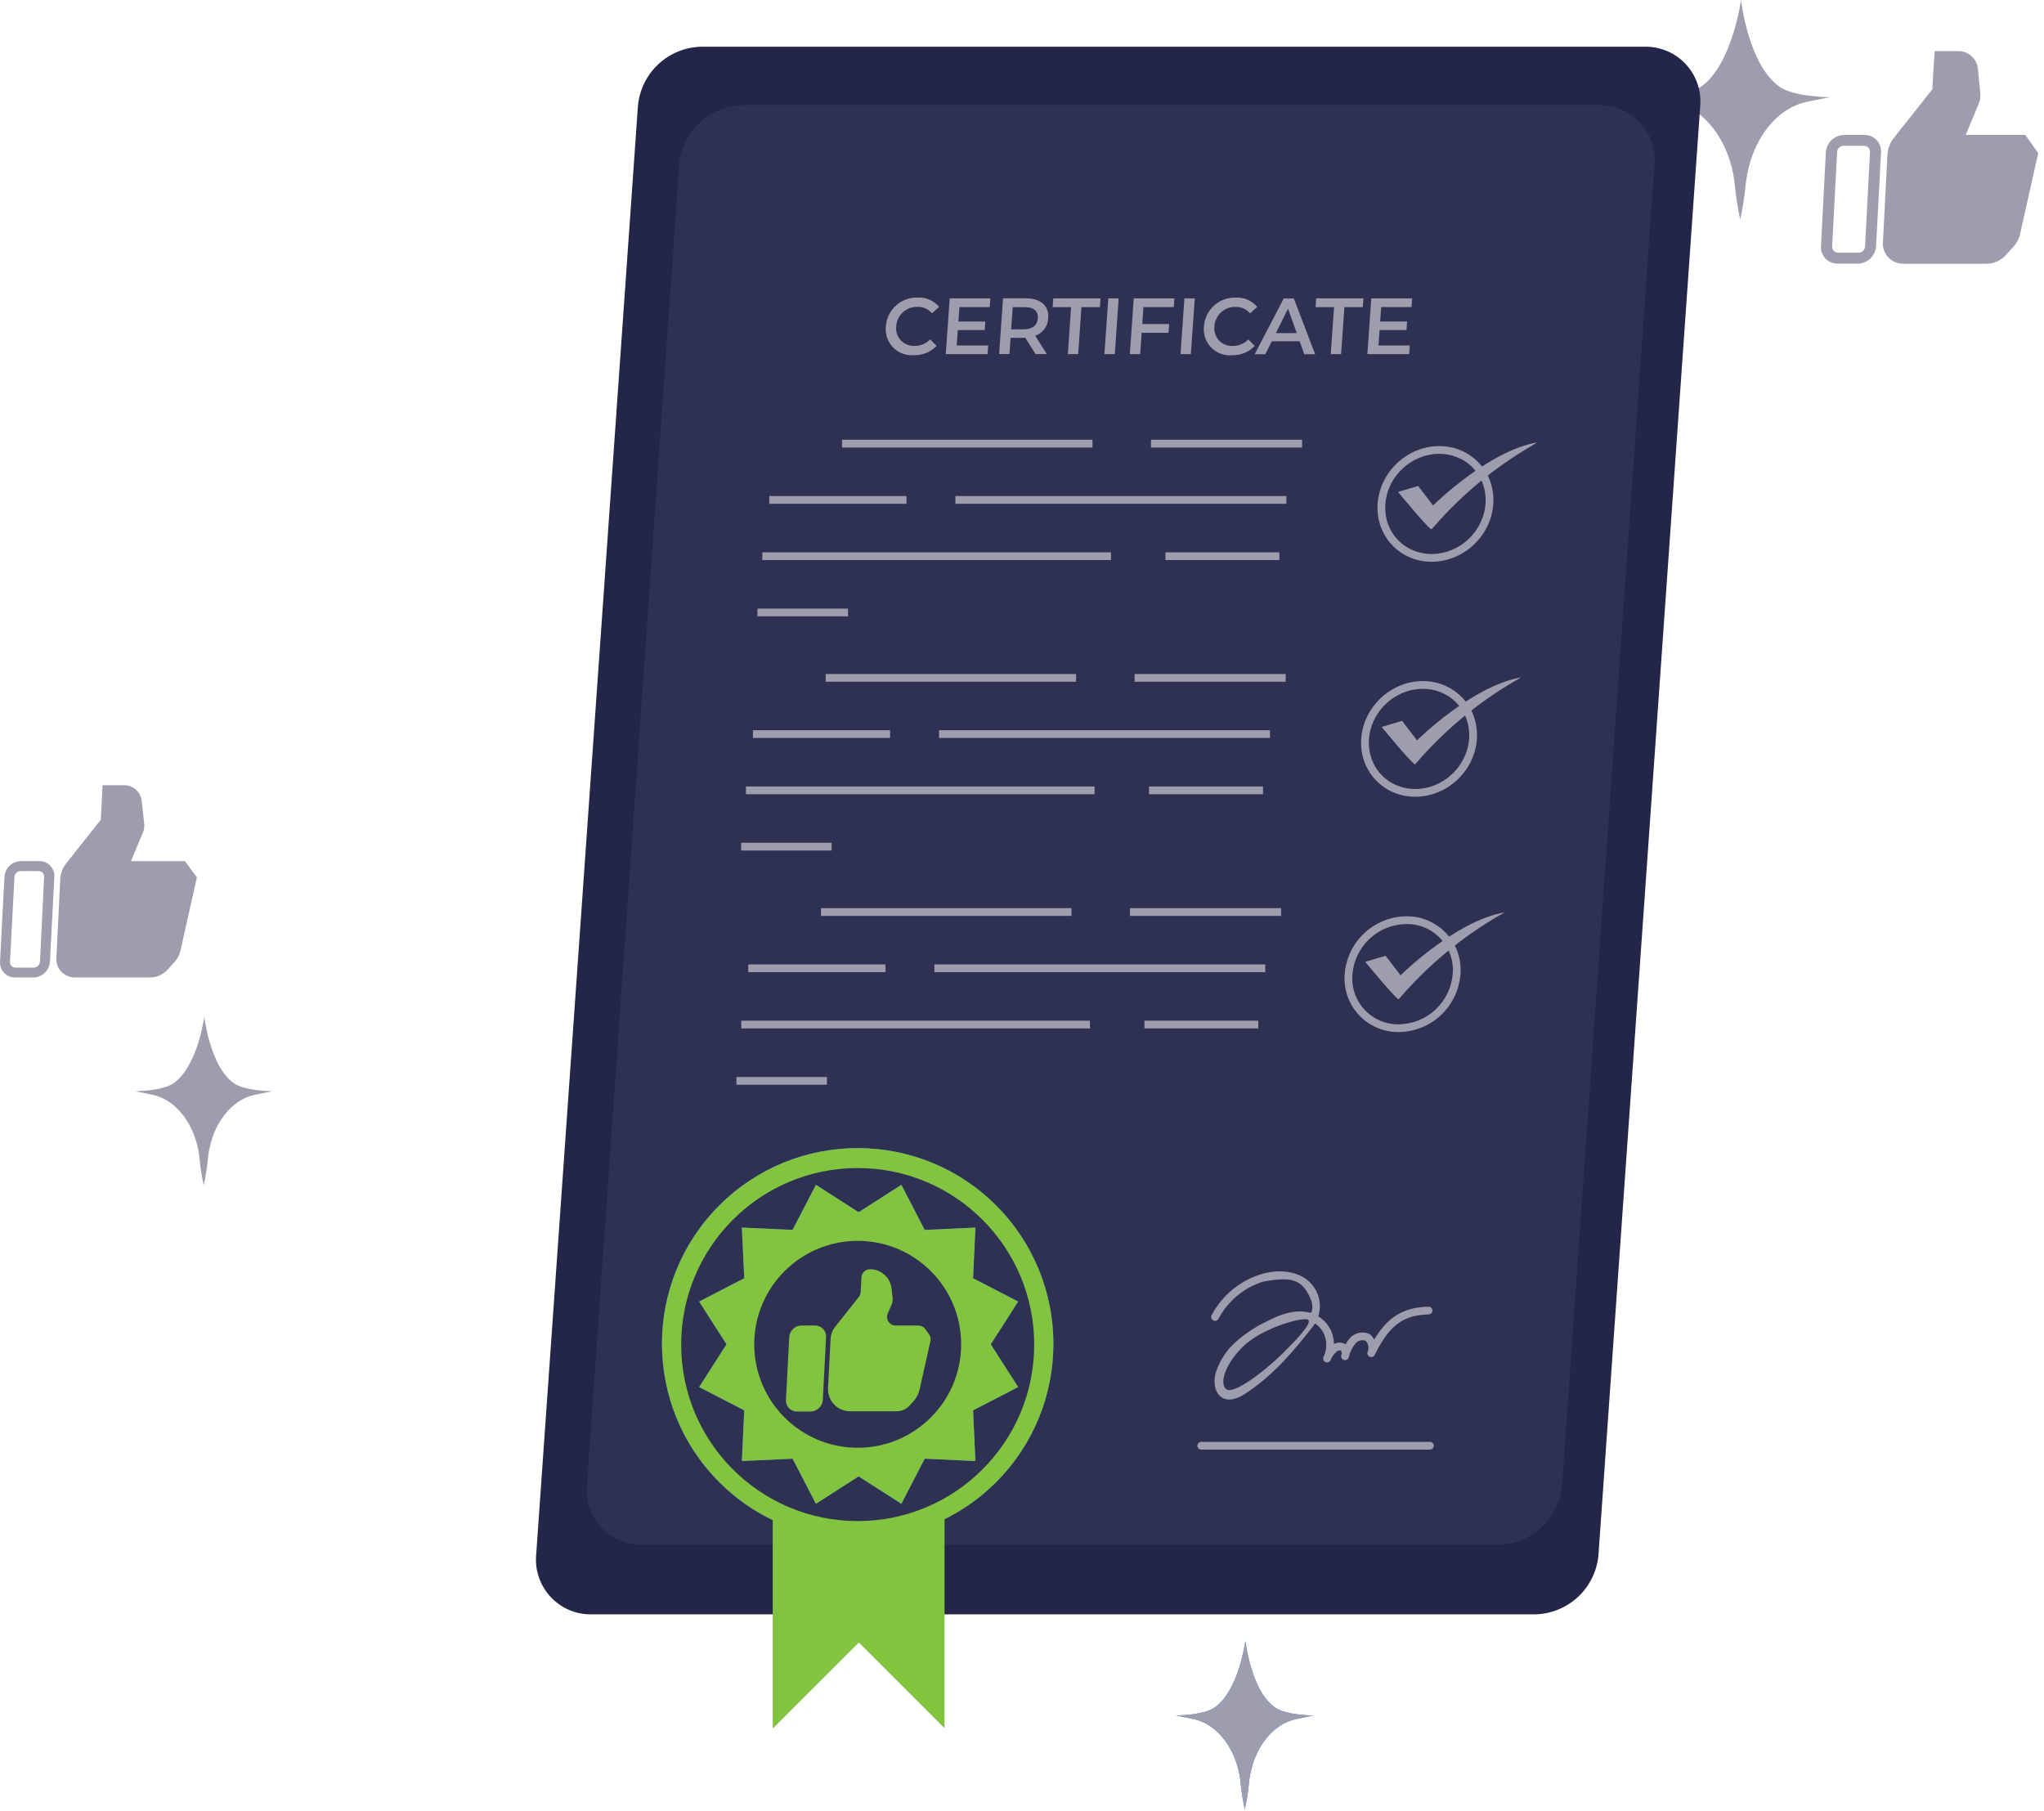 <?xml version="1.0" encoding="UTF-8"?> <svg xmlns="http://www.w3.org/2000/svg" width="254" height="225" viewBox="0 0 254 225" fill="none"><path d="M154.686 224.846C154.945 223.681 155.126 222.501 155.228 221.313C155.721 217.319 158.098 214.222 161.082 213.616L163.24 213.171C163.24 213.171 159.853 213.171 158.446 212.185C155.446 210.091 154.759 203.906 154.759 203.906C154.759 203.906 153.951 210.091 150.935 212.185C149.52 213.171 146.133 213.171 146.133 213.171L148.291 213.616C151.283 214.222 153.652 217.319 154.145 221.313C154.252 222.501 154.432 223.681 154.686 224.846Z" fill="#407BFF"></path><path d="M154.686 224.846C154.945 223.681 155.126 222.501 155.228 221.313C155.721 217.319 158.098 214.222 161.082 213.616L163.24 213.171C163.24 213.171 159.853 213.171 158.446 212.185C155.446 210.091 154.759 203.906 154.759 203.906C154.759 203.906 153.951 210.091 150.935 212.185C149.52 213.171 146.133 213.171 146.133 213.171L148.291 213.616C151.283 214.222 153.652 217.319 154.145 221.313C154.252 222.501 154.432 223.681 154.686 224.846Z" fill="#9D9DAE"></path><path d="M231.703 16.766H229.172C228.59 16.773 228.032 16.999 227.61 17.399C227.187 17.799 226.931 18.344 226.892 18.924L226.286 30.591C226.267 30.87 226.306 31.15 226.4 31.413C226.495 31.677 226.643 31.918 226.835 32.121C227.027 32.325 227.259 32.486 227.517 32.596C227.774 32.705 228.052 32.76 228.331 32.757H230.862C231.444 32.75 232.002 32.523 232.424 32.121C232.845 31.719 233.099 31.172 233.134 30.591L233.748 18.924C233.766 18.646 233.726 18.367 233.631 18.104C233.536 17.842 233.388 17.602 233.196 17.399C233.004 17.197 232.772 17.036 232.515 16.927C232.258 16.818 231.982 16.763 231.703 16.766ZM231.767 30.591C231.767 30.805 231.682 31.011 231.531 31.162C231.379 31.314 231.173 31.399 230.959 31.399H228.428C228.325 31.399 228.222 31.378 228.127 31.337C228.032 31.296 227.946 31.235 227.876 31.159C227.805 31.083 227.751 30.994 227.717 30.896C227.682 30.798 227.669 30.694 227.676 30.591L228.291 18.924C228.291 18.71 228.376 18.504 228.528 18.353C228.679 18.201 228.885 18.116 229.099 18.116H231.63C231.734 18.114 231.837 18.134 231.932 18.175C232.027 18.216 232.113 18.277 232.183 18.353C232.253 18.43 232.307 18.52 232.339 18.619C232.372 18.717 232.384 18.821 232.374 18.924L231.767 30.591Z" fill="#9D9DAE"></path><path d="M251.664 16.765H244.274L245.891 12.876C246.071 12.462 246.138 12.007 246.085 11.558L245.778 8.502C245.71 7.908 245.425 7.359 244.977 6.962C244.53 6.565 243.951 6.348 243.353 6.352H240.41L240.119 11.105L235.357 17.113C234.878 17.707 234.595 18.436 234.548 19.198L233.982 30.105C233.959 30.449 234.007 30.794 234.123 31.119C234.24 31.443 234.422 31.74 234.659 31.991C234.896 32.242 235.183 32.44 235.5 32.575C235.818 32.709 236.16 32.777 236.505 32.773H246.853C247.312 32.772 247.766 32.674 248.184 32.484C248.603 32.295 248.976 32.018 249.279 31.673L250.249 30.606C250.626 30.186 250.89 29.677 251.017 29.126L253.281 19.02L251.664 16.765Z" fill="#9D9DAE"></path><path d="M216.252 27.278C216.586 25.759 216.821 24.22 216.955 22.67C217.602 17.463 220.69 13.437 224.579 12.645L227.385 12.071C227.385 12.071 222.978 12.071 221.143 10.785C217.246 8.052 216.349 0 216.349 0C216.349 0 215.257 8.085 211.361 10.785C209.525 12.071 205.119 12.071 205.119 12.071L207.925 12.645C211.813 13.453 214.902 17.495 215.548 22.67C215.682 24.22 215.917 25.759 216.252 27.278Z" fill="#9D9DAE"></path><path d="M4.902 107.008H2.614C2.087 107.013 1.581 107.218 1.199 107.581C0.816 107.944 0.585 108.438 0.553 108.964L0.003 119.523C-0.011 119.774 0.026 120.026 0.113 120.262C0.199 120.498 0.334 120.713 0.507 120.895C0.681 121.077 0.89 121.222 1.122 121.319C1.354 121.417 1.603 121.466 1.854 121.463H4.142C4.67 121.458 5.176 121.254 5.558 120.891C5.941 120.528 6.171 120.033 6.204 119.507L6.754 108.948C6.768 108.697 6.731 108.446 6.644 108.21C6.557 107.974 6.423 107.758 6.249 107.576C6.076 107.394 5.867 107.25 5.635 107.152C5.403 107.054 5.154 107.005 4.902 107.008ZM4.967 119.523C4.946 119.714 4.858 119.891 4.719 120.022C4.58 120.154 4.399 120.232 4.207 120.243H1.919C1.826 120.243 1.735 120.224 1.65 120.187C1.564 120.151 1.488 120.097 1.424 120.03C1.36 119.962 1.311 119.883 1.28 119.795C1.248 119.708 1.234 119.616 1.24 119.523L1.798 108.964C1.808 108.771 1.892 108.589 2.031 108.456C2.171 108.322 2.356 108.247 2.55 108.245H4.805C4.898 108.244 4.991 108.262 5.076 108.298C5.162 108.334 5.239 108.388 5.303 108.455C5.367 108.523 5.416 108.603 5.447 108.691C5.479 108.778 5.491 108.872 5.484 108.964L4.967 119.523Z" fill="#9D9DAE"></path><path d="M22.981 107.009H16.278L17.742 103.492C17.909 103.117 17.97 102.703 17.92 102.296L17.604 99.523C17.546 98.984 17.29 98.486 16.885 98.126C16.48 97.766 15.955 97.569 15.413 97.574H12.745L12.527 101.867L8.21 107.308C7.781 107.847 7.53 108.505 7.49 109.192L7.005 119.039C6.984 119.352 7.028 119.665 7.133 119.96C7.239 120.255 7.404 120.524 7.619 120.752C7.834 120.98 8.094 121.161 8.382 121.283C8.67 121.406 8.98 121.468 9.293 121.465H18.663C19.077 121.461 19.484 121.37 19.86 121.199C20.236 121.027 20.572 120.779 20.846 120.47L21.72 119.5C22.061 119.122 22.301 118.663 22.415 118.166L24.468 109.022L22.981 107.009Z" fill="#9D9DAE"></path><path d="M25.317 147.28C25.572 146.112 25.753 144.929 25.859 143.739C26.352 139.696 28.721 136.648 31.712 136.034L33.871 135.597C33.871 135.597 30.483 135.597 29.069 134.611C26.077 132.517 25.39 126.324 25.39 126.324C25.39 126.324 24.582 132.517 21.558 134.611C20.151 135.597 16.764 135.597 16.764 135.597L18.922 136.034C21.906 136.648 24.282 139.737 24.776 143.739C24.877 144.93 25.058 146.113 25.317 147.28Z" fill="#9D9DAE"></path><path d="M190.728 200.608H73.499C72.549 200.622 71.606 200.436 70.732 200.063C69.858 199.69 69.072 199.138 68.424 198.443C67.777 197.747 67.282 196.924 66.973 196.025C66.663 195.127 66.545 194.173 66.627 193.227L79.271 13.195C79.443 11.204 80.346 9.347 81.806 7.982C83.266 6.617 85.18 5.842 87.178 5.805H204.407C205.358 5.792 206.301 5.977 207.176 6.351C208.051 6.724 208.837 7.277 209.485 7.974C210.132 8.67 210.627 9.495 210.936 10.394C211.245 11.293 211.362 12.248 211.279 13.195L198.635 193.227C198.461 195.216 197.558 197.071 196.098 198.434C194.638 199.797 192.725 200.572 190.728 200.608Z" fill="#242649"></path><path d="M186.21 191.959H79.798C78.848 191.973 77.906 191.787 77.032 191.414C76.159 191.041 75.373 190.489 74.726 189.793C74.079 189.097 73.585 188.274 73.277 187.375C72.968 186.477 72.851 185.524 72.934 184.577L84.406 20.456C84.578 18.467 85.48 16.611 86.938 15.246C88.396 13.882 90.308 13.106 92.305 13.067H198.717C199.668 13.055 200.61 13.241 201.484 13.615C202.358 13.989 203.144 14.542 203.792 15.238C204.439 15.934 204.933 16.758 205.243 17.657C205.552 18.556 205.67 19.509 205.589 20.456L194.109 184.577C193.935 186.566 193.033 188.42 191.574 189.783C190.116 191.145 188.205 191.921 186.21 191.959Z" fill="#2F3152"></path><path d="M110.083 40.547C110.152 39.556 110.602 38.629 111.339 37.963C112.077 37.297 113.043 36.942 114.037 36.974C114.54 36.946 115.042 37.036 115.504 37.237C115.965 37.438 116.374 37.743 116.697 38.13L115.807 38.938C115.59 38.677 115.316 38.469 115.007 38.329C114.697 38.189 114.36 38.121 114.021 38.13C113.349 38.108 112.696 38.349 112.201 38.802C111.705 39.255 111.406 39.885 111.369 40.555C111.333 40.872 111.367 41.193 111.468 41.495C111.569 41.798 111.735 42.074 111.955 42.305C112.175 42.537 112.442 42.717 112.739 42.834C113.036 42.95 113.355 43 113.673 42.981C114.03 42.986 114.384 42.916 114.712 42.777C115.041 42.638 115.336 42.432 115.581 42.172L116.389 42.981C116.025 43.361 115.585 43.66 115.097 43.859C114.61 44.058 114.086 44.153 113.56 44.137C113.084 44.176 112.605 44.109 112.157 43.94C111.71 43.772 111.306 43.507 110.973 43.163C110.641 42.82 110.389 42.407 110.235 41.955C110.081 41.503 110.029 41.022 110.083 40.547Z" fill="#9D9DAE"></path><path d="M122.801 42.931L122.72 44.007H117.529L118.014 37.078H123.067L122.995 38.161H119.227L119.098 39.956H122.445L122.364 41.015H119.025L118.888 42.931H122.801Z" fill="#9D9DAE"></path><path d="M128.686 44.007L127.416 41.978H125.581L125.444 43.999H124.158L124.643 37.07H127.489C129.308 37.07 130.375 38 130.262 39.536C130.243 40.021 130.078 40.489 129.79 40.88C129.502 41.271 129.103 41.566 128.645 41.727L130.084 43.999L128.686 44.007ZM127.352 38.17H125.848L125.654 40.927H127.158C128.29 40.927 128.912 40.417 128.969 39.544C129.025 38.671 128.484 38.17 127.352 38.17Z" fill="#9D9DAE"></path><path d="M133.101 38.17H130.805L130.886 37.078H136.763L136.682 38.17H134.386L133.982 44.007H132.697L133.101 38.17Z" fill="#9D9DAE"></path><path d="M137.725 37.078H139.011L138.534 44.007H137.24L137.725 37.078Z" fill="#9D9DAE"></path><path d="M142.09 38.161L141.945 40.264H145.292L145.211 41.355H141.872L141.686 44.007H140.4L140.885 37.078H145.938L145.866 38.161H142.09Z" fill="#9D9DAE"></path><path d="M147.184 37.078H148.47L147.985 44.007H146.699L147.184 37.078Z" fill="#9D9DAE"></path><path d="M149.61 40.547C149.68 39.555 150.133 38.63 150.871 37.965C151.61 37.3 152.578 36.948 153.571 36.981C154.074 36.954 154.576 37.044 155.038 37.245C155.5 37.445 155.908 37.751 156.231 38.138L155.342 38.946C155.124 38.685 154.851 38.477 154.541 38.337C154.232 38.197 153.895 38.129 153.555 38.138C152.885 38.115 152.232 38.357 151.738 38.81C151.244 39.264 150.947 39.893 150.911 40.563C150.874 40.879 150.907 41.2 151.007 41.503C151.107 41.805 151.273 42.082 151.492 42.313C151.711 42.544 151.978 42.725 152.275 42.842C152.571 42.958 152.889 43.008 153.207 42.988C153.564 42.993 153.918 42.924 154.247 42.785C154.575 42.646 154.871 42.44 155.115 42.18L155.924 42.988C155.56 43.369 155.119 43.668 154.632 43.867C154.144 44.066 153.621 44.161 153.094 44.145C152.617 44.185 152.136 44.119 151.687 43.95C151.238 43.782 150.832 43.516 150.499 43.172C150.165 42.828 149.913 42.413 149.759 41.959C149.605 41.505 149.554 41.023 149.61 40.547Z" fill="#9D9DAE"></path><path d="M161.503 42.405H158.042L157.234 44.022H155.916L159.522 37.094H160.783L163.427 44.022H162.085L161.503 42.405ZM161.147 41.395L160.055 38.363L158.544 41.395H161.147Z" fill="#9D9DAE"></path><path d="M165.778 38.17H163.482L163.555 37.078H169.433L169.352 38.17H167.064L166.652 44.007H165.366L165.778 38.17Z" fill="#9D9DAE"></path><path d="M175.189 42.931L175.108 44.007H169.918L170.403 37.078H175.48L175.408 38.161H171.632L171.511 39.956H174.858L174.777 41.015H171.438L171.3 42.931H175.189Z" fill="#9D9DAE"></path><path fill-rule="evenodd" clip-rule="evenodd" d="M174.213 58.307C171.622 60.809 171.449 64.75 173.728 67.109C176.006 69.469 179.951 69.434 182.542 66.932C185.133 64.43 185.306 60.489 183.027 58.129C180.749 55.77 176.804 55.805 174.213 58.307ZM173.036 67.778C170.345 64.992 170.618 60.442 173.545 57.615C176.472 54.788 181.029 54.675 183.719 57.461C186.41 60.247 186.137 64.797 183.21 67.624C180.283 70.45 175.726 70.564 173.036 67.778Z" fill="#9D9DAE"></path><path d="M173.727 61.129C173.727 61.129 177.987 66.311 177.923 65.737L178.351 65.26C181.754 61.384 185.759 58.081 190.211 55.478L191.02 54.977C184.884 56.044 178.084 62.811 178.084 62.811L176.225 60.385L173.727 61.129Z" fill="#9D9DAE"></path><path fill-rule="evenodd" clip-rule="evenodd" d="M172.174 87.51C169.583 90.012 169.41 93.953 171.689 96.313C173.967 98.672 177.912 98.637 180.503 96.135C183.094 93.633 183.266 89.692 180.988 87.332C178.71 84.973 174.765 85.008 172.174 87.51ZM170.997 96.981C168.306 94.195 168.579 89.645 171.506 86.818C174.433 83.992 178.99 83.878 181.68 86.664C184.371 89.45 184.098 94 181.171 96.827C178.244 99.653 173.687 99.767 170.997 96.981Z" fill="#9D9DAE"></path><path d="M171.689 90.332C171.689 90.332 175.942 95.523 175.885 94.941L176.306 94.463C179.711 90.584 183.718 87.278 188.174 84.673L189.023 84.18C182.879 85.239 176.088 92.006 176.088 92.006L174.236 89.58L171.689 90.332Z" fill="#9D9DAE"></path><path fill-rule="evenodd" clip-rule="evenodd" d="M177.087 115.283C176.354 114.97 175.565 114.815 174.768 114.826L174.767 114.826C173.068 114.843 171.437 115.496 170.196 116.656C168.955 117.816 168.194 119.399 168.062 121.093L168.061 121.097C167.993 121.89 168.091 122.689 168.35 123.442C168.609 124.195 169.023 124.886 169.565 125.469C170.108 126.052 170.766 126.515 171.499 126.827C172.231 127.14 173.021 127.296 173.817 127.285L173.819 127.285C175.517 127.267 177.148 126.614 178.389 125.454C179.63 124.294 180.391 122.711 180.523 121.018L180.524 121.014C180.593 120.22 180.494 119.421 180.235 118.668C179.976 117.915 179.562 117.225 179.02 116.642C178.478 116.059 177.819 115.596 177.087 115.283ZM174.756 113.864C175.686 113.851 176.609 114.033 177.465 114.398C178.321 114.764 179.09 115.305 179.724 115.987C180.358 116.668 180.842 117.475 181.145 118.355C181.448 119.235 181.563 120.168 181.482 121.095C181.331 123.027 180.462 124.833 179.046 126.157C177.629 127.481 175.768 128.226 173.83 128.247C172.899 128.26 171.976 128.078 171.121 127.712C170.265 127.346 169.495 126.805 168.861 126.124C168.227 125.442 167.743 124.635 167.44 123.755C167.138 122.876 167.023 121.942 167.103 121.016C167.254 119.083 168.123 117.277 169.54 115.954C170.956 114.63 172.817 113.884 174.756 113.864Z" fill="#9D9DAE"></path><path d="M169.645 119.516C169.645 119.516 173.905 124.706 173.841 124.132L174.269 123.647C177.674 119.773 181.678 116.47 186.129 113.864L186.978 113.371C180.842 114.438 174.043 121.197 174.043 121.197L172.183 118.772L169.645 119.516Z" fill="#9D9DAE"></path><path fill-rule="evenodd" clip-rule="evenodd" d="M104.633 54.648H135.759V55.611H104.633V54.648Z" fill="#9D9DAE"></path><path fill-rule="evenodd" clip-rule="evenodd" d="M143.027 54.648H161.808V55.611H143.027V54.648Z" fill="#9D9DAE"></path><path fill-rule="evenodd" clip-rule="evenodd" d="M95.594 61.641H112.645V62.603H95.594V61.641Z" fill="#9D9DAE"></path><path fill-rule="evenodd" clip-rule="evenodd" d="M118.725 61.641H159.852V62.603H118.725V61.641Z" fill="#9D9DAE"></path><path fill-rule="evenodd" clip-rule="evenodd" d="M94.731 68.633H138.057V69.595H94.731V68.633Z" fill="#9D9DAE"></path><path fill-rule="evenodd" clip-rule="evenodd" d="M144.822 68.633H158.979V69.595H144.822V68.633Z" fill="#9D9DAE"></path><path fill-rule="evenodd" clip-rule="evenodd" d="M94.125 75.629H105.379V76.591H94.125V75.629Z" fill="#9D9DAE"></path><path fill-rule="evenodd" clip-rule="evenodd" d="M102.604 83.754H133.722V84.716H102.604V83.754Z" fill="#9D9DAE"></path><path fill-rule="evenodd" clip-rule="evenodd" d="M140.99 83.754H159.771V84.716H140.99V83.754Z" fill="#9D9DAE"></path><path fill-rule="evenodd" clip-rule="evenodd" d="M93.564 90.738H110.607V91.7H93.564V90.738Z" fill="#9D9DAE"></path><path fill-rule="evenodd" clip-rule="evenodd" d="M116.688 90.738H157.815V91.7H116.688V90.738Z" fill="#9D9DAE"></path><path fill-rule="evenodd" clip-rule="evenodd" d="M92.691 97.734H136.018V98.696H92.691V97.734Z" fill="#9D9DAE"></path><path fill-rule="evenodd" clip-rule="evenodd" d="M142.785 97.734H156.95V98.696H142.785V97.734Z" fill="#9D9DAE"></path><path fill-rule="evenodd" clip-rule="evenodd" d="M92.094 104.727H103.34V105.689H92.094V104.727Z" fill="#9D9DAE"></path><path fill-rule="evenodd" clip-rule="evenodd" d="M102.021 112.852H133.148V113.814H102.021V112.852Z" fill="#9D9DAE"></path><path fill-rule="evenodd" clip-rule="evenodd" d="M140.408 112.852H159.197V113.814H140.408V112.852Z" fill="#9D9DAE"></path><path fill-rule="evenodd" clip-rule="evenodd" d="M92.982 119.844H110.033V120.806H92.982V119.844Z" fill="#9D9DAE"></path><path fill-rule="evenodd" clip-rule="evenodd" d="M116.113 119.844H157.232V120.806H116.113V119.844Z" fill="#9D9DAE"></path><path fill-rule="evenodd" clip-rule="evenodd" d="M92.117 126.836H135.444V127.798H92.117V126.836Z" fill="#9D9DAE"></path><path fill-rule="evenodd" clip-rule="evenodd" d="M142.211 126.836H156.367V127.798H142.211V126.836Z" fill="#9D9DAE"></path><path fill-rule="evenodd" clip-rule="evenodd" d="M91.512 133.832H102.758V134.794H91.512V133.832Z" fill="#9D9DAE"></path><path fill-rule="evenodd" clip-rule="evenodd" d="M151.416 163.879C152.585 161.665 154.585 160.005 156.977 159.263C160.498 158.604 161.991 158.917 163.023 161.842C163.07 162.166 163.204 163.238 162.739 163.116C160.955 162.648 159.069 163.347 157.504 164.161C156.095 164.821 154.787 165.678 153.617 166.704C152.403 167.763 151.513 169.144 151.048 170.687L151.043 170.703C150.904 171.232 150.881 171.841 151.005 172.383C151.127 172.917 151.414 173.468 151.968 173.739C152.495 173.997 153.057 173.939 153.54 173.783C154.022 173.628 154.486 173.357 154.87 173.102C158.239 170.881 160.834 167.818 163.264 164.685C163.269 164.678 163.274 164.671 163.279 164.664C163.326 164.596 163.371 164.527 163.414 164.457C163.518 164.526 163.618 164.601 163.714 164.682C164.066 164.982 164.347 165.356 164.536 165.778C164.726 166.228 164.819 166.712 164.808 167.2C164.798 167.633 164.707 168.059 164.541 168.457C164.513 168.516 164.486 168.575 164.461 168.635C164.36 168.876 164.47 169.153 164.708 169.259C164.947 169.366 165.226 169.263 165.339 169.028C165.366 168.97 165.392 168.912 165.417 168.854C165.571 168.539 165.782 168.256 166.04 168.018C166.054 168.004 166.067 167.99 166.08 167.976C166.153 167.89 166.253 167.831 166.363 167.81C166.45 167.793 166.539 167.799 166.622 167.828C166.671 167.892 166.705 167.966 166.721 168.045C166.731 168.093 166.734 168.142 166.73 168.19C166.708 168.268 166.687 168.347 166.668 168.426C166.61 168.67 166.749 168.918 166.988 168.995C167.227 169.072 167.485 168.953 167.581 168.721C167.625 168.614 167.656 168.502 167.675 168.389C167.836 167.863 168.097 167.373 168.444 166.944C168.603 166.758 168.817 166.627 169.055 166.572C169.269 166.523 169.493 166.537 169.698 166.611C169.86 166.778 169.973 166.987 170.023 167.215C170.08 167.469 170.057 167.733 169.958 167.974C169.858 168.214 169.968 168.49 170.206 168.596C170.444 168.703 170.723 168.601 170.836 168.366C171.808 166.351 172.773 165.129 173.827 164.393C174.872 163.663 176.055 163.377 177.539 163.335C177.805 163.327 178.014 163.105 178.006 162.84C177.998 162.574 177.777 162.365 177.511 162.373C175.915 162.419 174.527 162.731 173.276 163.604C172.355 164.247 171.537 165.174 170.764 166.463C170.644 166.232 170.484 166.023 170.29 165.846C170.252 165.811 170.208 165.782 170.161 165.761C169.745 165.577 169.282 165.533 168.839 165.635C168.396 165.737 167.999 165.98 167.706 166.327L167.701 166.334C167.517 166.56 167.352 166.801 167.209 167.053C167.185 167.034 167.159 167.017 167.132 167.003C166.838 166.851 166.502 166.802 166.178 166.866C166.034 166.894 165.897 166.943 165.769 167.012C165.755 166.457 165.637 165.91 165.421 165.399L165.417 165.39C165.169 164.835 164.8 164.342 164.336 163.949C164.173 163.81 164 163.685 163.818 163.575C164.012 162.976 164.068 162.335 163.975 161.702C163.822 160.662 163.278 159.719 162.455 159.065L162.453 159.063C160.86 157.814 158.607 157.768 156.698 158.343L156.694 158.344C154.058 159.16 151.854 160.99 150.566 163.429C150.441 163.664 150.531 163.955 150.766 164.079C151.001 164.204 151.292 164.114 151.416 163.879ZM162.58 164.023C162.099 163.542 156.808 164.985 154.403 167.39C151.998 169.796 151.517 172.201 152.479 172.682C153.441 173.163 156.974 170.534 159.213 168.352C160.747 166.858 163.061 164.504 162.58 164.023Z" fill="#9D9DAE"></path><path fill-rule="evenodd" clip-rule="evenodd" d="M148.797 179.653C148.797 179.387 149.012 179.172 149.278 179.172H177.696C177.962 179.172 178.177 179.387 178.177 179.653C178.177 179.919 177.962 180.134 177.696 180.134H149.278C149.012 180.134 148.797 179.919 148.797 179.653Z" fill="#9D9DAE"></path><path d="M123.778 184.184C133.275 174.687 133.275 159.289 123.778 149.792C114.281 140.295 98.883 140.295 89.386 149.792C79.888 159.289 79.888 174.687 89.386 184.184C98.883 193.682 114.281 193.682 123.778 184.184Z" fill="#407BFF"></path><path d="M123.778 184.184C133.275 174.687 133.275 159.289 123.778 149.792C114.281 140.295 98.883 140.295 89.386 149.792C79.888 159.289 79.888 174.687 89.386 184.184C98.883 193.682 114.281 193.682 123.778 184.184Z" fill="#82C340"></path><path d="M96.023 175.175V214.806L106.728 204.102L117.375 214.75V174.973L96.023 175.175Z" fill="#82C340"></path><path d="M106.582 189.016C118.696 189.016 128.516 179.196 128.516 167.082C128.516 154.969 118.696 145.148 106.582 145.148C94.469 145.148 84.648 154.969 84.648 167.082C84.648 179.196 94.469 189.016 106.582 189.016Z" fill="#2F3152"></path><path d="M103.882 149.499C104.219 149.124 104.631 148.824 105.091 148.617C105.551 148.41 106.049 148.301 106.553 148.297C107.058 148.293 107.557 148.395 108.02 148.594C108.483 148.794 108.899 149.089 109.242 149.459C109.714 149.968 110.322 150.332 110.994 150.507C111.666 150.682 112.374 150.66 113.034 150.445C113.514 150.287 114.021 150.231 114.523 150.281C115.026 150.331 115.512 150.485 115.952 150.734C116.391 150.983 116.773 151.321 117.074 151.727C117.375 152.132 117.588 152.596 117.699 153.089C117.857 153.764 118.206 154.38 118.703 154.865C119.2 155.349 119.825 155.681 120.504 155.821C120.999 155.925 121.466 156.13 121.876 156.425C122.287 156.719 122.631 157.097 122.886 157.532C123.142 157.968 123.304 158.452 123.362 158.954C123.419 159.455 123.371 159.964 123.221 160.446C123.016 161.109 123.006 161.817 123.191 162.486C123.376 163.155 123.748 163.757 124.264 164.221C124.64 164.558 124.941 164.97 125.149 165.43C125.357 165.889 125.466 166.388 125.47 166.892C125.473 167.397 125.372 167.897 125.171 168.36C124.97 168.823 124.675 169.239 124.304 169.582C123.796 170.054 123.433 170.662 123.26 171.334C123.087 172.006 123.109 172.714 123.326 173.373C123.482 173.854 123.537 174.361 123.486 174.864C123.435 175.366 123.28 175.852 123.03 176.291C122.781 176.73 122.442 177.112 122.036 177.413C121.631 177.714 121.167 177.927 120.674 178.038C119.989 178.195 119.364 178.548 118.874 179.053C118.385 179.558 118.053 180.194 117.917 180.884C117.814 181.378 117.608 181.846 117.314 182.256C117.019 182.666 116.642 183.01 116.206 183.266C115.771 183.522 115.287 183.684 114.785 183.741C114.283 183.799 113.775 183.751 113.293 183.601C112.63 183.395 111.921 183.384 111.252 183.569C110.583 183.754 109.981 184.127 109.517 184.643C109.18 185.019 108.768 185.32 108.307 185.528C107.847 185.736 107.349 185.845 106.844 185.85C106.339 185.855 105.838 185.754 105.374 185.555C104.91 185.355 104.493 185.061 104.149 184.692C103.68 184.181 103.073 183.816 102.402 183.641C101.731 183.466 101.024 183.489 100.365 183.706C99.885 183.862 99.379 183.917 98.876 183.866C98.374 183.816 97.888 183.661 97.45 183.413C97.011 183.164 96.628 182.826 96.327 182.422C96.026 182.017 95.812 181.554 95.7 181.062C95.546 180.384 95.201 179.765 94.705 179.277C94.209 178.79 93.584 178.455 92.903 178.313C92.41 178.208 91.944 178.001 91.535 177.705C91.126 177.41 90.783 177.033 90.528 176.598C90.272 176.163 90.11 175.68 90.051 175.179C89.993 174.678 90.038 174.171 90.186 173.689C90.394 173.026 90.406 172.317 90.221 171.647C90.036 170.978 89.662 170.376 89.144 169.913C88.767 169.576 88.466 169.165 88.258 168.705C88.051 168.245 87.941 167.747 87.938 167.242C87.934 166.737 88.035 166.237 88.236 165.774C88.437 165.311 88.732 164.895 89.103 164.553C89.612 164.083 89.976 163.476 90.151 162.806C90.326 162.135 90.304 161.428 90.089 160.769C89.932 160.29 89.876 159.782 89.926 159.28C89.976 158.777 90.13 158.291 90.379 157.852C90.628 157.412 90.966 157.03 91.371 156.729C91.777 156.428 92.241 156.215 92.733 156.104C93.411 155.95 94.031 155.605 94.518 155.109C95.005 154.613 95.34 153.987 95.482 153.307C95.586 152.813 95.793 152.347 96.088 151.937C96.383 151.527 96.76 151.184 97.195 150.928C97.63 150.673 98.114 150.511 98.615 150.452C99.116 150.394 99.624 150.441 100.106 150.59C100.774 150.791 101.485 150.795 102.155 150.601C102.825 150.408 103.425 150.025 103.882 149.499Z" fill="#2F3152"></path><path d="M106.697 150.638L112.008 147.234L114.911 152.837L121.209 152.546L120.918 158.844L126.521 161.738L123.117 167.05L126.521 172.362L120.918 175.256L121.209 181.554L114.911 181.263L112.008 186.866L106.697 183.462L101.393 186.866L98.491 181.263L92.193 181.554L92.484 175.256L86.881 172.362L90.284 167.05L86.881 161.738L92.484 158.844L92.193 152.546L98.491 152.837L101.393 147.234L106.697 150.638Z" fill="#407BFF"></path><path d="M106.697 150.638L112.008 147.234L114.911 152.837L121.209 152.546L120.918 158.844L126.521 161.738L123.117 167.05L126.521 172.362L120.918 175.256L121.209 181.554L114.911 181.263L112.008 186.866L106.697 183.462L101.393 186.866L98.491 181.263L92.193 181.554L92.484 175.256L86.881 172.362L90.284 167.05L86.881 161.738L92.484 158.844L92.193 152.546L98.491 152.837L101.393 147.234L106.697 150.638Z" fill="#82C340"></path><path d="M106.583 179.905C113.683 179.905 119.438 174.15 119.438 167.05C119.438 159.951 113.683 154.195 106.583 154.195C99.484 154.195 93.728 159.951 93.728 167.05C93.728 174.15 99.484 179.905 106.583 179.905Z" fill="#2F3152"></path><path d="M114.093 164.716H111.304C111.127 164.717 110.952 164.674 110.796 164.59C110.64 164.507 110.507 164.386 110.409 164.239C110.311 164.091 110.252 163.921 110.236 163.745C110.22 163.569 110.248 163.391 110.318 163.228L110.795 162.121C110.909 161.842 110.953 161.539 110.924 161.24L110.795 160.148C110.729 159.484 110.418 158.868 109.924 158.42C109.429 157.972 108.786 157.723 108.119 157.723C107.845 157.72 107.58 157.824 107.381 158.013C107.182 158.201 107.064 158.459 107.051 158.733L106.954 160.552C106.944 160.773 106.865 160.985 106.728 161.159L103.753 164.91C103.434 165.306 103.247 165.793 103.219 166.301L102.896 172.461C102.873 172.837 102.927 173.213 103.055 173.566C103.183 173.92 103.383 174.243 103.642 174.516C103.9 174.789 104.212 175.006 104.558 175.153C104.904 175.3 105.277 175.375 105.653 175.372H111.441C111.748 175.369 112.05 175.303 112.328 175.176C112.607 175.049 112.856 174.865 113.058 174.636L113.519 174.127C113.897 173.708 114.159 173.198 114.279 172.647L115.621 166.656C115.657 166.508 115.66 166.353 115.629 166.204C115.599 166.054 115.535 165.913 115.443 165.791L114.95 165.12C114.849 164.991 114.718 164.887 114.57 164.817C114.421 164.747 114.258 164.712 114.093 164.716Z" fill="#82C340"></path><path d="M101.287 164.715H99.597C99.208 164.718 98.834 164.87 98.552 165.138C98.269 165.407 98.1 165.773 98.077 166.162L97.665 173.956C97.653 174.143 97.679 174.33 97.743 174.507C97.807 174.683 97.906 174.844 98.035 174.98C98.165 175.116 98.32 175.224 98.493 175.297C98.666 175.369 98.852 175.406 99.039 175.403H100.729C101.118 175.396 101.489 175.243 101.771 174.975C102.052 174.707 102.223 174.343 102.249 173.956L102.653 166.162C102.666 165.976 102.639 165.789 102.576 165.613C102.513 165.437 102.414 165.276 102.286 165.141C102.157 165.005 102.003 164.897 101.831 164.824C101.659 164.75 101.474 164.713 101.287 164.715Z" fill="#82C340"></path></svg> 